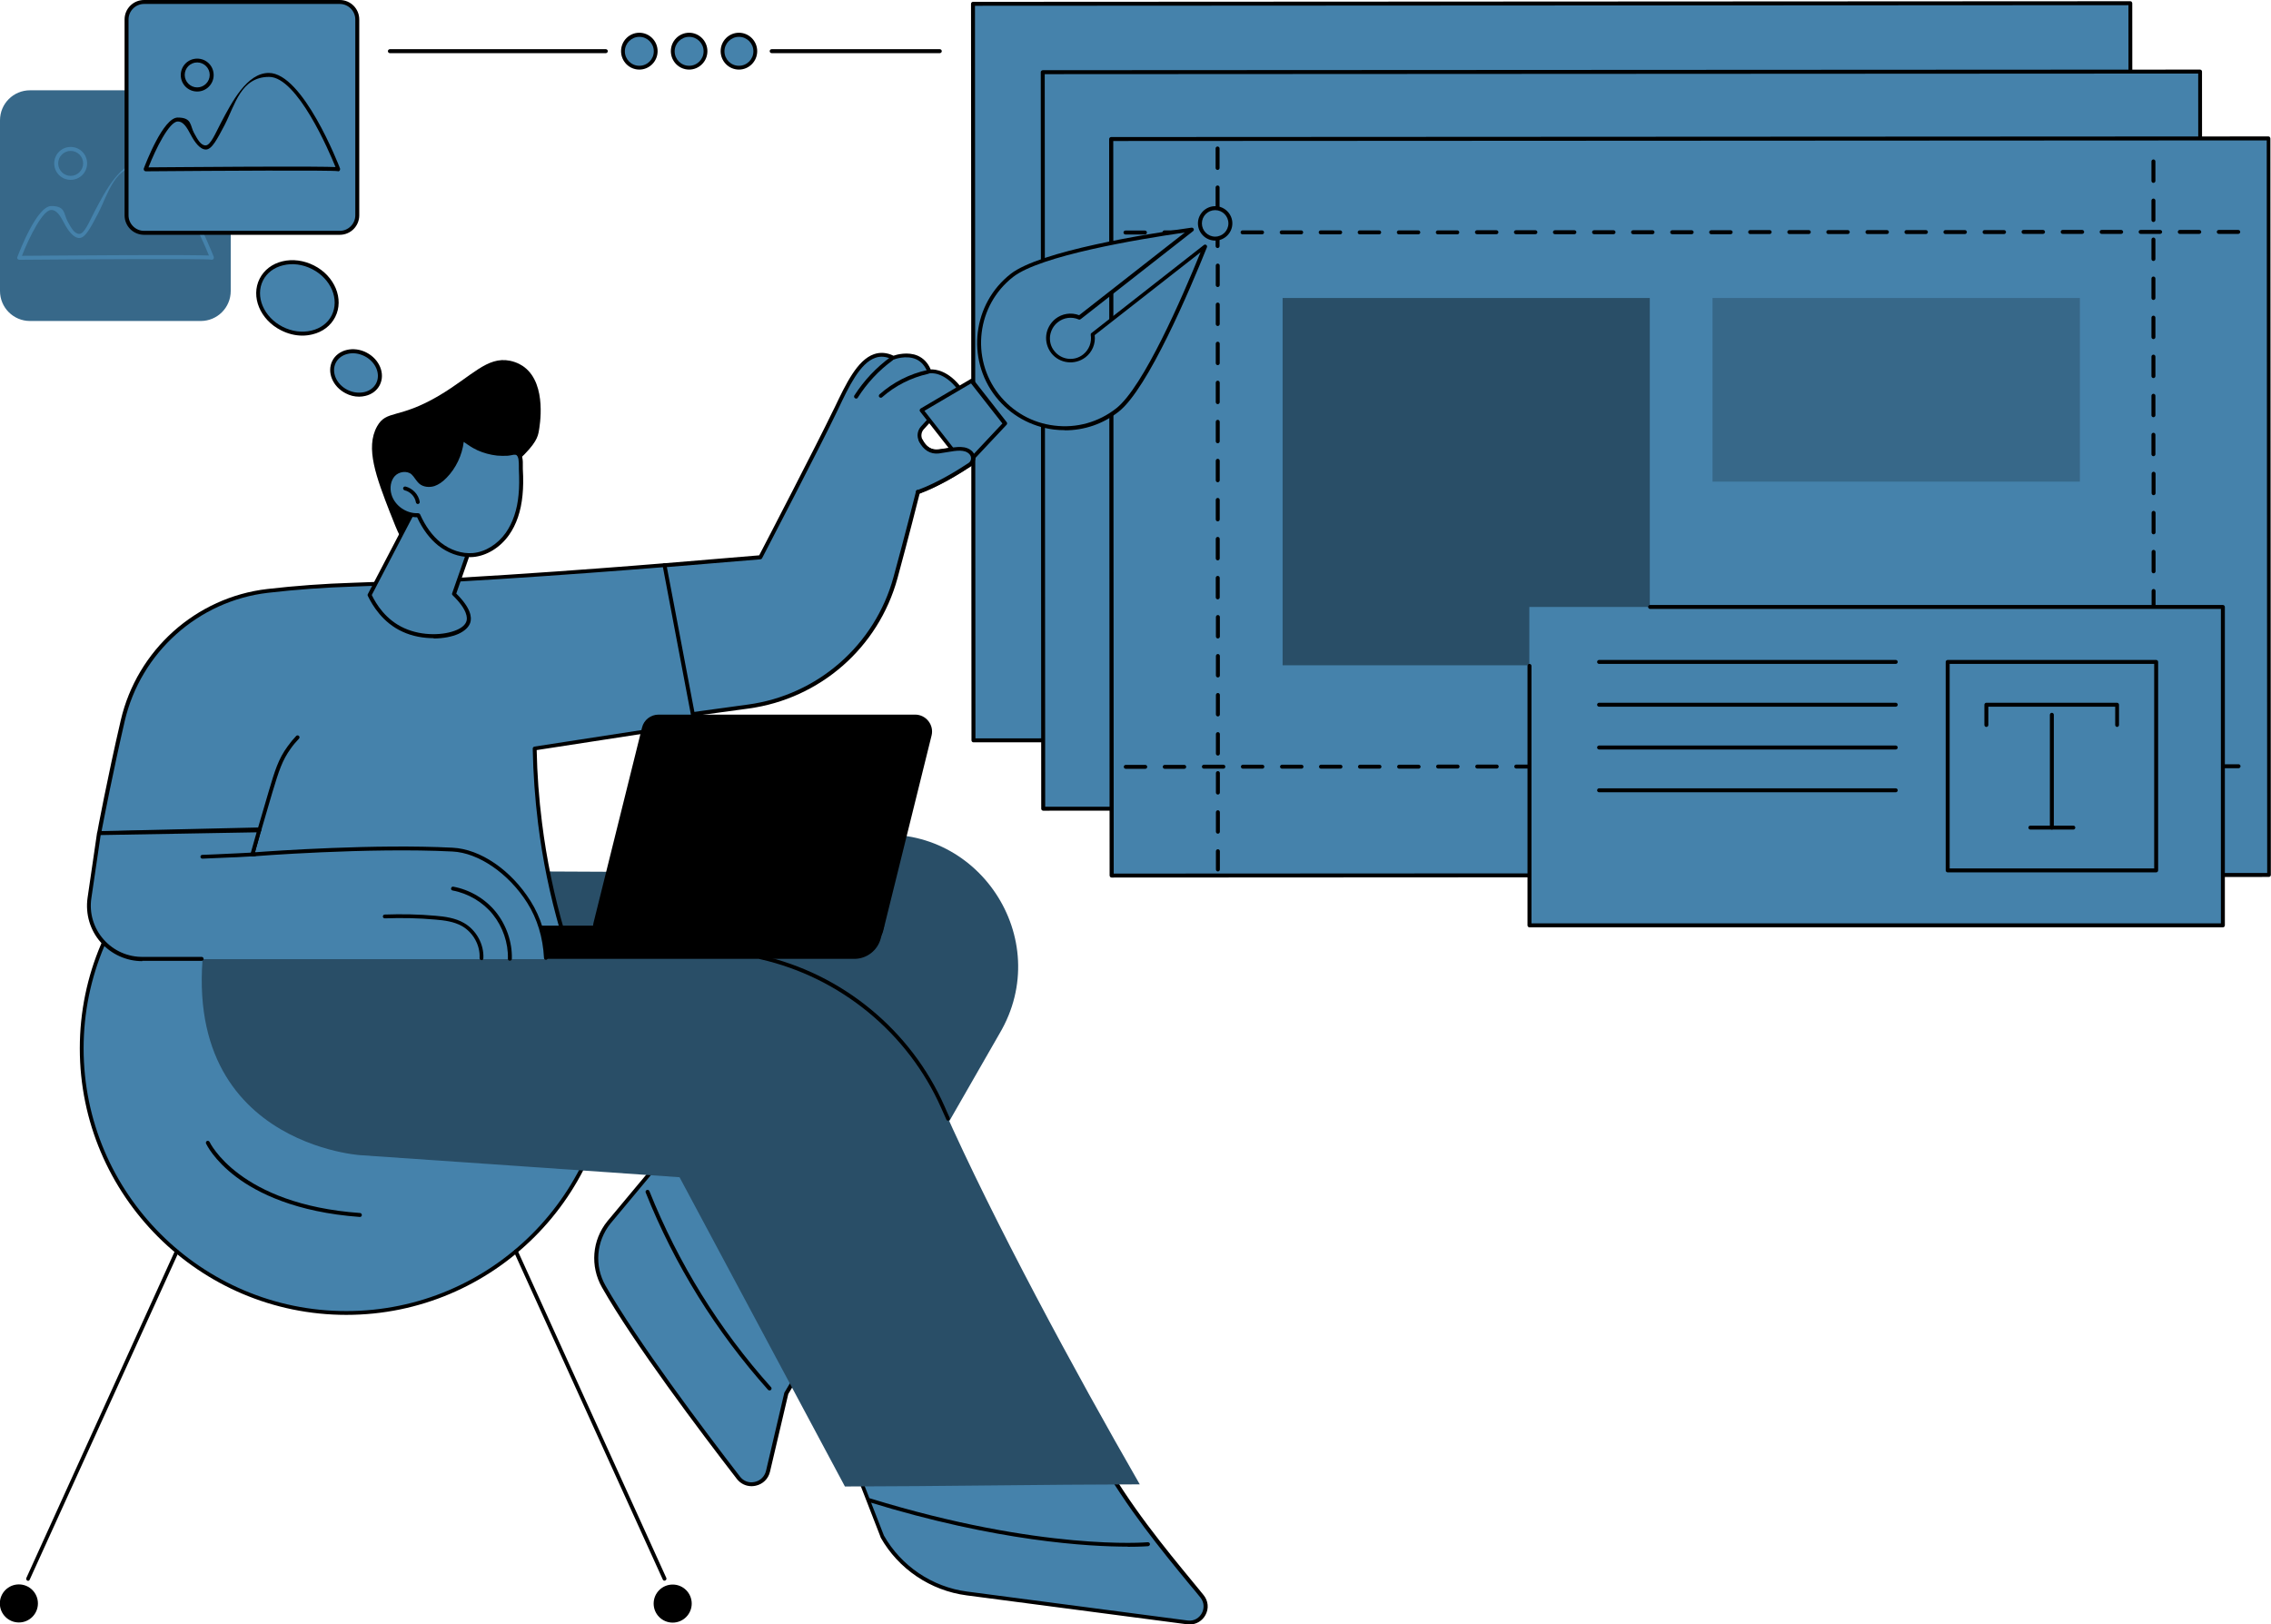 <?xml version="1.0" encoding="UTF-8"?>
<svg id="Camada_1" xmlns="http://www.w3.org/2000/svg" version="1.1" viewBox="0 0 1491.2 1066.8">
  <!-- Generator: Adobe Illustrator 29.1.0, SVG Export Plug-In . SVG Version: 2.1.0 Build 142)  -->
  <defs>
    <style>
      .st0 {
        fill: #294e67;
      }

      .st1 {
        fill: #4582ab;
      }

      .st2 {
        fill: #376889;
      }
    </style>
  </defs>
  <g id="Design_department">
    <rect class="st1" x="639" y="2.3" width="759.9" height="483.7"/>
    <path d="M639.2,487.5c-.7,0-1.3-.6-1.3-1.3l-.3-483.7c0-.7.6-1.3,1.3-1.3l759.9-.4c.3,0,.7.1.9.4s.4.6.4.9l.3,483.7c0,.3-.1.7-.4.9s-.6.4-.9.4l-759.9.4h0ZM640.2,3.8l.3,481.1,757.4-.4-.3-481.1-757.4.4h0Z"/>
    <rect class="st1" x="684.8" y="47.2" width="759.9" height="483.7"/>
    <path d="M685,532.4c-.7,0-1.3-.6-1.3-1.3l-.3-483.7c0-.3.1-.7.4-.9.2-.2.6-.4.9-.4l759.9-.4c.7,0,1.3.6,1.3,1.3l.3,483.7c0,.3-.1.7-.4.9s-.6.4-.9.4l-759.9.4h0ZM686,48.7l.3,481.1,757.4-.4-.3-481.1-757.4.4h0Z"/>
    <rect class="st1" x="729.8" y="91.1" width="759.9" height="483.7"/>
    <path d="M729.9,576.3c-.3,0-.7-.1-.9-.4s-.4-.6-.4-.9l-.3-483.7c0-.7.6-1.3,1.3-1.3l759.9-.4c.3,0,.7.1.9.4s.4.6.4.9l.3,483.7c0,.7-.6,1.3-1.3,1.3l-759.9.4h0ZM731,92.6l.3,481.1,757.4-.4-.3-481.1-757.4.4h0Z"/>
    <path d="M739.2,504.9c-.7,0-1.3-.6-1.3-1.3s.6-1.3,1.3-1.3h12.8c.7,0,1.3.6,1.3,1.3s-.6,1.3-1.3,1.3h-12.8ZM764.8,504.9c-.7,0-1.3-.6-1.3-1.3s.6-1.3,1.3-1.3h12.8c.7,0,1.3.6,1.3,1.3s-.6,1.3-1.3,1.3h-12.8ZM790.5,504.8c-.7,0-1.3-.6-1.3-1.3s.6-1.3,1.3-1.3h12.8c.7,0,1.3.6,1.3,1.3s-.6,1.3-1.3,1.3h-12.8ZM816.1,504.8c-.7,0-1.3-.6-1.3-1.3s.6-1.3,1.3-1.3h12.8c.7,0,1.3.6,1.3,1.3s-.6,1.3-1.3,1.3h-12.8ZM841.8,504.8c-.7,0-1.3-.6-1.3-1.3s.6-1.3,1.3-1.3h12.8c.7,0,1.3.6,1.3,1.3s-.6,1.3-1.3,1.3h-12.8ZM867.4,504.8c-.7,0-1.3-.6-1.3-1.3s.6-1.3,1.3-1.3h12.8c.7,0,1.3.6,1.3,1.3s-.6,1.3-1.3,1.3h-12.8ZM893,504.8c-.7,0-1.3-.6-1.3-1.3s.6-1.3,1.3-1.3h12.8c.7,0,1.3.6,1.3,1.3s-.6,1.3-1.3,1.3h-12.8ZM918.7,504.8c-.7,0-1.3-.6-1.3-1.3s.6-1.3,1.3-1.3h12.8c.7,0,1.3.6,1.3,1.3s-.6,1.3-1.3,1.3h-12.8ZM944.3,504.7c-.7,0-1.3-.6-1.3-1.3s.6-1.3,1.3-1.3h12.8c.7,0,1.3.6,1.3,1.3s-.6,1.3-1.3,1.3h-12.8ZM970,504.7c-.7,0-1.3-.6-1.3-1.3s.6-1.3,1.3-1.3h12.8c.7,0,1.3.6,1.3,1.3s-.6,1.3-1.3,1.3h-12.8ZM995.6,504.7c-.7,0-1.3-.6-1.3-1.3s.6-1.3,1.3-1.3h12.8c.7,0,1.3.6,1.3,1.3s-.6,1.3-1.3,1.3h-12.8ZM1021.2,504.7c-.7,0-1.3-.6-1.3-1.3s.6-1.3,1.3-1.3h12.8c.7,0,1.3.6,1.3,1.3s-.6,1.3-1.3,1.3h-12.8,0ZM1046.9,504.7c-.7,0-1.3-.6-1.3-1.3s.6-1.3,1.3-1.3h12.8c.7,0,1.3.6,1.3,1.3s-.6,1.3-1.3,1.3h-12.8ZM1072.5,504.7c-.7,0-1.3-.6-1.3-1.3s.6-1.3,1.3-1.3h12.8c.7,0,1.3.6,1.3,1.3s-.6,1.3-1.3,1.3h-12.8ZM1098.2,504.7c-.7,0-1.3-.6-1.3-1.3s.6-1.3,1.3-1.3h12.8c.7,0,1.3.6,1.3,1.3s-.6,1.3-1.3,1.3h-12.8ZM1123.8,504.7c-.7,0-1.3-.6-1.3-1.3s.6-1.3,1.3-1.3h12.8c.7,0,1.3.6,1.3,1.3s-.6,1.3-1.3,1.3h-12.8ZM1149.4,504.7c-.7,0-1.3-.6-1.3-1.3s.6-1.3,1.3-1.3h12.8c.7,0,1.3.6,1.3,1.3s-.6,1.3-1.3,1.3h-12.8ZM1175.1,504.6c-.7,0-1.3-.6-1.3-1.3s.6-1.3,1.3-1.3h12.8c.7,0,1.3.6,1.3,1.3s-.6,1.3-1.3,1.3h-12.8ZM1200.7,504.6c-.7,0-1.3-.6-1.3-1.3s.6-1.3,1.3-1.3h12.8c.7,0,1.3.6,1.3,1.3s-.6,1.3-1.3,1.3h-12.8ZM1226.4,504.6c-.7,0-1.3-.6-1.3-1.3s.6-1.3,1.3-1.3h12.8c.7,0,1.3.6,1.3,1.3s-.6,1.3-1.3,1.3h-12.8ZM1252,504.6c-.7,0-1.3-.6-1.3-1.3s.6-1.3,1.3-1.3h12.8c.7,0,1.3.6,1.3,1.3s-.6,1.3-1.3,1.3h-12.8ZM1277.6,504.6c-.7,0-1.3-.6-1.3-1.3s.6-1.3,1.3-1.3h12.8c.7,0,1.3.6,1.3,1.3s-.6,1.3-1.3,1.3h-12.8ZM1303.3,504.6c-.7,0-1.3-.6-1.3-1.3s.6-1.3,1.3-1.3h12.8c.7,0,1.3.6,1.3,1.3s-.6,1.3-1.3,1.3h-12.8ZM1328.9,504.6c-.7,0-1.3-.6-1.3-1.3s.6-1.3,1.3-1.3h12.8c.7,0,1.3.6,1.3,1.3s-.6,1.3-1.3,1.3h-12.8ZM1354.6,504.5c-.7,0-1.3-.6-1.3-1.3s.6-1.3,1.3-1.3h12.8c.7,0,1.3.6,1.3,1.3s-.6,1.3-1.3,1.3h-12.8ZM1380.2,504.5c-.7,0-1.3-.6-1.3-1.3s.6-1.3,1.3-1.3h12.8c.7,0,1.3.6,1.3,1.3s-.6,1.3-1.3,1.3h-12.8ZM1405.8,504.5c-.7,0-1.3-.6-1.3-1.3s.6-1.3,1.3-1.3h12.8c.7,0,1.3.6,1.3,1.3s-.6,1.3-1.3,1.3h-12.8ZM1431.5,504.5c-.7,0-1.3-.6-1.3-1.3s.6-1.3,1.3-1.3h12.8c.7,0,1.3.6,1.3,1.3s-.6,1.3-1.3,1.3h-12.8ZM1457.1,504.5c-.7,0-1.3-.6-1.3-1.3s.6-1.3,1.3-1.3h12.8c.7,0,1.3.6,1.3,1.3s-.6,1.3-1.3,1.3h-12.8Z"/>
    <path d="M739,154c-.7,0-1.3-.6-1.3-1.3s.6-1.3,1.3-1.3h12.8c.7,0,1.3.6,1.3,1.3s-.6,1.3-1.3,1.3h-12.8ZM764.6,153.9c-.7,0-1.3-.6-1.3-1.3s.6-1.3,1.3-1.3h12.8c.7,0,1.3.6,1.3,1.3s-.6,1.3-1.3,1.3h-12.8ZM790.3,153.9c-.7,0-1.3-.6-1.3-1.3s.6-1.3,1.3-1.3h12.8c.7,0,1.3.6,1.3,1.3s-.6,1.3-1.3,1.3h-12.8ZM815.9,153.9c-.7,0-1.3-.6-1.3-1.3s.6-1.3,1.3-1.3h12.8c.7,0,1.3.6,1.3,1.3s-.6,1.3-1.3,1.3h-12.8ZM841.6,153.9c-.7,0-1.3-.6-1.3-1.3s.6-1.3,1.3-1.3h12.8c.7,0,1.3.6,1.3,1.3s-.6,1.3-1.3,1.3h-12.8ZM867.2,153.9c-.7,0-1.3-.6-1.3-1.3s.6-1.3,1.3-1.3h12.8c.7,0,1.3.6,1.3,1.3s-.6,1.3-1.3,1.3h-12.8ZM892.8,153.9c-.7,0-1.3-.6-1.3-1.3s.6-1.3,1.3-1.3h12.8c.7,0,1.3.6,1.3,1.3s-.6,1.3-1.3,1.3h-12.8ZM918.5,153.9c-.7,0-1.3-.6-1.3-1.3s.6-1.3,1.3-1.3h12.8c.7,0,1.3.6,1.3,1.3s-.6,1.3-1.3,1.3h-12.8ZM944.1,153.9c-.7,0-1.3-.6-1.3-1.3s.6-1.3,1.3-1.3h12.8c.7,0,1.3.6,1.3,1.3s-.6,1.3-1.3,1.3h-12.8ZM969.8,153.8c-.7,0-1.3-.6-1.3-1.3s.6-1.3,1.3-1.3h12.8c.7,0,1.3.6,1.3,1.3s-.6,1.3-1.3,1.3h-12.8ZM995.4,153.8c-.7,0-1.3-.6-1.3-1.3s.6-1.3,1.3-1.3h12.8c.7,0,1.3.6,1.3,1.3s-.6,1.3-1.3,1.3h-12.8ZM1021,153.8c-.7,0-1.3-.6-1.3-1.3s.6-1.3,1.3-1.3h12.8c.7,0,1.3.6,1.3,1.3s-.6,1.3-1.3,1.3h-12.8ZM1046.7,153.8c-.7,0-1.3-.6-1.3-1.3s.6-1.3,1.3-1.3h12.8c.7,0,1.3.6,1.3,1.3s-.6,1.3-1.3,1.3h-12.8ZM1072.3,153.8c-.7,0-1.3-.6-1.3-1.3s.6-1.3,1.3-1.3h12.8c.7,0,1.3.6,1.3,1.3s-.6,1.3-1.3,1.3h-12.8ZM1098,153.8c-.7,0-1.3-.6-1.3-1.3s.6-1.3,1.3-1.3h12.8c.7,0,1.3.6,1.3,1.3s-.6,1.3-1.3,1.3h-12.8ZM1123.6,153.8c-.7,0-1.3-.6-1.3-1.3s.6-1.3,1.3-1.3h12.8c.7,0,1.3.6,1.3,1.3s-.6,1.3-1.3,1.3h-12.8ZM1149.2,153.7c-.7,0-1.3-.6-1.3-1.3s.6-1.3,1.3-1.3h12.8c.7,0,1.3.6,1.3,1.3s-.6,1.3-1.3,1.3h-12.8ZM1174.9,153.7c-.7,0-1.3-.6-1.3-1.3s.6-1.3,1.3-1.3h12.8c.7,0,1.3.6,1.3,1.3s-.6,1.3-1.3,1.3h-12.8ZM1200.5,153.7c-.7,0-1.3-.6-1.3-1.3s.6-1.3,1.3-1.3h12.8c.7,0,1.3.6,1.3,1.3s-.6,1.3-1.3,1.3h-12.8ZM1226.2,153.7c-.7,0-1.3-.6-1.3-1.3s.6-1.3,1.3-1.3h12.8c.7,0,1.3.6,1.3,1.3s-.6,1.3-1.3,1.3h-12.8ZM1251.8,153.7c-.7,0-1.3-.6-1.3-1.3s.6-1.3,1.3-1.3h12.8c.7,0,1.3.6,1.3,1.3s-.6,1.3-1.3,1.3h-12.8ZM1277.4,153.7c-.7,0-1.3-.6-1.3-1.3s.6-1.3,1.3-1.3h12.8c.7,0,1.3.6,1.3,1.3s-.6,1.3-1.3,1.3h-12.8ZM1303.1,153.7c-.7,0-1.3-.6-1.3-1.3s.6-1.3,1.3-1.3h12.8c.7,0,1.3.6,1.3,1.3s-.6,1.3-1.3,1.3h-12.8ZM1328.7,153.6c-.7,0-1.3-.6-1.3-1.3s.6-1.3,1.3-1.3h12.8c.7,0,1.3.6,1.3,1.3s-.6,1.3-1.3,1.3h-12.8ZM1354.4,153.6c-.7,0-1.3-.6-1.3-1.3s.6-1.3,1.3-1.3h12.8c.7,0,1.3.6,1.3,1.3s-.6,1.3-1.3,1.3h-12.8ZM1380,153.6c-.7,0-1.3-.6-1.3-1.3s.6-1.3,1.3-1.3h12.8c.7,0,1.3.6,1.3,1.3s-.6,1.3-1.3,1.3h-12.8ZM1405.6,153.6c-.7,0-1.3-.6-1.3-1.3s.6-1.3,1.3-1.3h12.8c.7,0,1.3.6,1.3,1.3s-.6,1.3-1.3,1.3h-12.8ZM1431.3,153.6c-.7,0-1.3-.6-1.3-1.3s.6-1.3,1.3-1.3h12.8c.7,0,1.3.6,1.3,1.3s-.6,1.3-1.3,1.3h-12.8ZM1456.9,153.6c-.7,0-1.3-.6-1.3-1.3s.6-1.3,1.3-1.3h12.8c.7,0,1.3.6,1.3,1.3s-.6,1.3-1.3,1.3h-12.8Z"/>
    <path d="M799.7,572.3c-.7,0-1.3-.6-1.3-1.3v-12c0-.7.6-1.3,1.3-1.3s1.3.6,1.3,1.3v12c0,.7-.6,1.3-1.3,1.3ZM799.7,547.5c-.7,0-1.3-.6-1.3-1.3v-12.8c0-.7.6-1.3,1.3-1.3s1.3.6,1.3,1.3v12.8c0,.7-.6,1.3-1.3,1.3ZM799.7,521.8c-.7,0-1.3-.6-1.3-1.3v-12.8c0-.7.6-1.3,1.3-1.3s1.3.6,1.3,1.3v12.8c0,.7-.6,1.3-1.3,1.3ZM799.7,496.2c-.7,0-1.3-.6-1.3-1.3v-12.8c0-.7.6-1.3,1.3-1.3s1.3.6,1.3,1.3v12.8c0,.7-.6,1.3-1.3,1.3ZM799.7,470.5c-.7,0-1.3-.6-1.3-1.3v-12.8c0-.7.6-1.3,1.3-1.3s1.3.6,1.3,1.3v12.8c0,.7-.6,1.3-1.3,1.3ZM799.7,444.9c-.7,0-1.3-.6-1.3-1.3v-12.8c0-.7.6-1.3,1.3-1.3s1.3.6,1.3,1.3v12.8c0,.7-.6,1.3-1.3,1.3ZM799.7,419.3c-.7,0-1.3-.6-1.3-1.3v-12.8c0-.7.6-1.3,1.3-1.3s1.3.6,1.3,1.3v12.8c0,.7-.6,1.3-1.3,1.3ZM799.6,393.6c-.7,0-1.3-.6-1.3-1.3v-12.8c0-.7.6-1.3,1.3-1.3s1.3.6,1.3,1.3v12.8c0,.7-.6,1.3-1.3,1.3ZM799.6,368c-.7,0-1.3-.6-1.3-1.3v-12.8c0-.7.6-1.3,1.3-1.3s1.3.6,1.3,1.3v12.8c0,.7-.6,1.3-1.3,1.3ZM799.6,342.4c-.7,0-1.3-.6-1.3-1.3v-12.8c0-.7.6-1.3,1.3-1.3s1.3.6,1.3,1.3v12.8c0,.7-.6,1.3-1.3,1.3ZM799.6,316.7c-.7,0-1.3-.6-1.3-1.3v-12.8c0-.7.6-1.3,1.3-1.3s1.3.6,1.3,1.3v12.8c0,.7-.6,1.3-1.3,1.3ZM799.6,291.1c-.7,0-1.3-.6-1.3-1.3v-12.8c0-.7.6-1.3,1.3-1.3s1.3.6,1.3,1.3v12.8c0,.7-.6,1.3-1.3,1.3ZM799.6,265.4c-.7,0-1.3-.6-1.3-1.3v-12.8c0-.7.6-1.3,1.3-1.3s1.3.6,1.3,1.3v12.8c0,.7-.6,1.3-1.3,1.3ZM799.6,239.8c-.7,0-1.3-.6-1.3-1.3v-12.8c0-.7.6-1.3,1.3-1.3s1.3.6,1.3,1.3v12.8c0,.7-.6,1.3-1.3,1.3h0ZM799.6,214.1c-.7,0-1.3-.6-1.3-1.3v-12.8c0-.7.6-1.3,1.3-1.3s1.3.6,1.3,1.3v12.8c0,.7-.6,1.3-1.3,1.3ZM799.6,188.5c-.7,0-1.3-.6-1.3-1.3v-12.8c0-.7.6-1.3,1.3-1.3s1.3.6,1.3,1.3v12.8c0,.7-.6,1.3-1.3,1.3h0ZM799.5,162.9c-.7,0-1.3-.6-1.3-1.3v-12.8c0-.7.6-1.3,1.3-1.3s1.3.6,1.3,1.3v12.8c0,.7-.6,1.3-1.3,1.3ZM799.5,137.2c-.7,0-1.3-.6-1.3-1.3v-12.8c0-.7.6-1.3,1.3-1.3s1.3.6,1.3,1.3v12.8c0,.7-.6,1.3-1.3,1.3ZM799.5,111.6c-.7,0-1.3-.6-1.3-1.3v-12.8c0-.7.6-1.3,1.3-1.3s1.3.6,1.3,1.3v12.8c0,.7-.6,1.3-1.3,1.3Z"/>
    <path d="M1414.1,527.7c-.7,0-1.3-.6-1.3-1.3v-10.1c0-.7.6-1.3,1.3-1.3s1.3.6,1.3,1.3v10.1c0,.7-.6,1.3-1.3,1.3ZM1414.1,504.7c-.7,0-1.3-.6-1.3-1.3v-12.8c0-.7.6-1.3,1.3-1.3s1.3.6,1.3,1.3v12.8c0,.7-.6,1.3-1.3,1.3ZM1414.1,479.1c-.7,0-1.3-.6-1.3-1.3v-12.8c0-.7.6-1.3,1.3-1.3s1.3.6,1.3,1.3v12.8c0,.7-.6,1.3-1.3,1.3ZM1414.1,453.4c-.7,0-1.3-.6-1.3-1.3v-12.8c0-.7.6-1.3,1.3-1.3s1.3.6,1.3,1.3v12.8c0,.7-.6,1.3-1.3,1.3ZM1414.1,427.8c-.7,0-1.3-.6-1.3-1.3v-12.8c0-.7.6-1.3,1.3-1.3s1.3.6,1.3,1.3v12.8c0,.7-.6,1.3-1.3,1.3ZM1414.1,402.2c-.7,0-1.3-.6-1.3-1.3v-12.8c0-.7.6-1.3,1.3-1.3s1.3.6,1.3,1.3v12.8c0,.7-.6,1.3-1.3,1.3ZM1414.1,376.5c-.7,0-1.3-.6-1.3-1.3v-12.8c0-.7.6-1.3,1.3-1.3s1.3.6,1.3,1.3v12.8c0,.7-.6,1.3-1.3,1.3ZM1414.1,350.9c-.7,0-1.3-.6-1.3-1.3v-12.8c0-.7.6-1.3,1.3-1.3s1.3.6,1.3,1.3v12.8c0,.7-.6,1.3-1.3,1.3ZM1414.1,325.2c-.7,0-1.3-.6-1.3-1.3v-12.8c0-.7.6-1.3,1.3-1.3s1.3.6,1.3,1.3v12.8c0,.7-.6,1.3-1.3,1.3ZM1414,299.6c-.7,0-1.3-.6-1.3-1.3v-12.8c0-.7.6-1.3,1.3-1.3s1.3.6,1.3,1.3v12.8c0,.7-.6,1.3-1.3,1.3ZM1414,274c-.7,0-1.3-.6-1.3-1.3v-12.8c0-.7.6-1.3,1.3-1.3s1.3.6,1.3,1.3v12.8c0,.7-.6,1.3-1.3,1.3ZM1414,248.3c-.7,0-1.3-.6-1.3-1.3v-12.8c0-.7.6-1.3,1.3-1.3s1.3.6,1.3,1.3v12.8c0,.7-.6,1.3-1.3,1.3h0ZM1414,222.7c-.7,0-1.3-.6-1.3-1.3v-12.8c0-.7.6-1.3,1.3-1.3s1.3.6,1.3,1.3v12.8c0,.7-.6,1.3-1.3,1.3ZM1414,197c-.7,0-1.3-.6-1.3-1.3v-12.8c0-.7.6-1.3,1.3-1.3s1.3.6,1.3,1.3v12.8c0,.7-.6,1.3-1.3,1.3h0ZM1414,171.4c-.7,0-1.3-.6-1.3-1.3v-12.8c0-.7.6-1.3,1.3-1.3s1.3.6,1.3,1.3v12.8c0,.7-.6,1.3-1.3,1.3ZM1414,145.8c-.7,0-1.3-.6-1.3-1.3v-12.8c0-.7.6-1.3,1.3-1.3s1.3.6,1.3,1.3v12.8c0,.7-.6,1.3-1.3,1.3h0ZM1414,120.1c-.7,0-1.3-.6-1.3-1.3v-12.8c0-.7.6-1.3,1.3-1.3s1.3.6,1.3,1.3v12.8c0,.7-.6,1.3-1.3,1.3Z"/>
    <rect class="st0" x="842.2" y="195.7" width="241.1" height="241.2"/>
    <rect class="st2" x="1124.5" y="195.7" width="241.2" height="120.6"/>
    <rect class="st1" x="1004.2" y="398.6" width="455.2" height="209.1"/>
    <path d="M1459.5,609h-455.2c-.7,0-1.3-.6-1.3-1.3v-170.4c0-.7.6-1.3,1.3-1.3s1.3.6,1.3,1.3v169.1h452.7v-206.5h-374.8c-.7,0-1.3-.6-1.3-1.3s.6-1.3,1.3-1.3h376.1c.7,0,1.3.6,1.3,1.3v209.1c0,.7-.6,1.3-1.3,1.3h0Z"/>
    <rect class="st1" x="1278.9" y="434.7" width="136.9" height="136.9"/>
    <path d="M1415.8,572.9h-136.9c-.7,0-1.3-.6-1.3-1.3v-136.9c0-.7.6-1.3,1.3-1.3h136.9c.7,0,1.3.6,1.3,1.3v136.9c0,.7-.6,1.3-1.3,1.3ZM1280.2,570.3h134.3v-134.3h-134.3v134.3Z"/>
    <path d="M1390.2,477.4c-.7,0-1.3-.6-1.3-1.3v-12h-83.3v12c0,.7-.6,1.3-1.3,1.3s-1.3-.6-1.3-1.3v-13.3c0-.7.6-1.3,1.3-1.3h85.8c.7,0,1.3.6,1.3,1.3v13.3c0,.7-.6,1.3-1.3,1.3h0Z"/>
    <path d="M1347.3,544.8c-.7,0-1.3-.6-1.3-1.3v-74.1c0-.7.6-1.3,1.3-1.3s1.3.6,1.3,1.3v74.1c0,.7-.6,1.3-1.3,1.3Z"/>
    <path d="M1361.4,544.8h-28.2c-.7,0-1.3-.6-1.3-1.3s.6-1.3,1.3-1.3h28.2c.7,0,1.3.6,1.3,1.3s-.6,1.3-1.3,1.3Z"/>
    <path d="M1244.8,436h-194.8c-.7,0-1.3-.6-1.3-1.3s.6-1.3,1.3-1.3h194.8c.7,0,1.3.6,1.3,1.3s-.6,1.3-1.3,1.3Z"/>
    <path d="M1244.8,464.1h-194.8c-.7,0-1.3-.6-1.3-1.3s.6-1.3,1.3-1.3h194.8c.7,0,1.3.6,1.3,1.3s-.6,1.3-1.3,1.3Z"/>
    <path d="M1244.8,492.2h-194.8c-.7,0-1.3-.6-1.3-1.3s.6-1.3,1.3-1.3h194.8c.7,0,1.3.6,1.3,1.3s-.6,1.3-1.3,1.3Z"/>
    <path d="M1244.8,520.3h-194.8c-.7,0-1.3-.6-1.3-1.3s.6-1.3,1.3-1.3h194.8c.7,0,1.3.6,1.3,1.3s-.6,1.3-1.3,1.3Z"/>
    <circle class="st1" cx="797.9" cy="146.7" r="10"/>
    <path d="M797.9,158c-6.2,0-11.3-5.1-11.3-11.3s5.1-11.3,11.3-11.3,11.3,5.1,11.3,11.3-5.1,11.3-11.3,11.3ZM797.9,138c-4.8,0-8.7,3.9-8.7,8.7s3.9,8.7,8.7,8.7,8.7-3.9,8.7-8.7-3.9-8.7-8.7-8.7Z"/>
    <circle class="st1" cx="227.4" cy="688.5" r="173.8"/>
    <path d="M227.4,863.5c-96.5,0-175-78.5-175-175s78.5-175,175-175,175,78.5,175,175-78.5,175-175,175ZM227.4,516c-95.1,0-172.5,77.4-172.5,172.5s77.4,172.5,172.5,172.5,172.5-77.4,172.5-172.5-77.4-172.5-172.5-172.5Z"/>
    <path d="M236.3,799.2h0c-42.3-3.1-67.4-15.9-81.1-26.2-14.9-11.2-19.7-21.6-19.9-22-.3-.6,0-1.4.6-1.7s1.4,0,1.7.6c.2.4,19.4,41,98.8,46.7.7,0,1.2.7,1.2,1.4,0,.7-.6,1.2-1.3,1.2h0Z"/>
    <path d="M18.4,1038.1c-.2,0-.4,0-.5-.1-.6-.3-.9-1.1-.6-1.7l97.6-214.9c.3-.6,1.1-.9,1.7-.6.6.3.9,1,.6,1.7l-97.7,214.9c-.2.5-.7.8-1.2.8h0Z"/>
    <circle cx="12.4" cy="1053" r="12.5"/>
    <circle cx="441.7" cy="1053.1" r="12.5"/>
    <path d="M436.4,1038.1c-.5,0-1-.3-1.2-.8l-97.6-214.9c-.3-.6,0-1.4.6-1.7s1.4,0,1.7.6l97.6,214.9c.3.6,0,1.4-.6,1.7-.2,0-.4.1-.5.1h0Z"/>
    <path class="st1" d="M451.7,740.6c-17.3,20.8-34.6,41.5-51.9,62.3-9.6,12-11,28.7-3.4,42.1,21,36.9,65.6,95.9,88.4,125.5,5.7,7.3,17.3,4.8,19.4-4.2l12-51.2c5.7-9.7,11.5-19.4,17.2-29.1-27.3-48.5-54.5-96.9-81.8-145.4h0Z"/>
    <path d="M493.5,976c-3.8,0-7.3-1.7-9.7-4.8-24.1-31.2-67.7-89.1-88.5-125.7-7.9-13.9-6.6-31,3.5-43.5l52-62.3c.3-.3.7-.5,1.1-.5s.8.3,1,.7l81.8,145.4c.2.4.2.9,0,1.3l-17.1,28.9-12,51c-1.1,4.7-4.7,8.2-9.4,9.2-.9.2-1.8.3-2.6.3h0ZM451.5,742.8l-50.7,60.8c-9.3,11.7-10.6,27.7-3.2,40.7,20.8,36.4,64.2,94.2,88.3,125.4,2.3,3,6,4.4,9.7,3.5,3.7-.8,6.5-3.6,7.4-7.3l12-51.2c0-.1,0-.2.2-.4l16.8-28.4-80.5-143.1h0Z"/>
    <path d="M505.3,913.1c-.4,0-.7-.1-1-.4-34.2-38.3-61.3-81.9-80.3-129.5-.3-.7,0-1.4.7-1.7.7-.3,1.4,0,1.7.7,19,47.4,45.8,90.7,79.9,128.8.5.5.4,1.3-.1,1.8-.2.2-.5.3-.9.3h0Z"/>
    <path class="st1" d="M721.9,955.7h-163.3l20.7,53.3c11.6,20.5,32.2,34.4,55.6,37.5l144.8,19c9.5,1.2,15.6-9.7,9.5-17.1-17.8-21.9-46.3-54.7-67.3-92.6h0Z"/>
    <path d="M781.1,1066.8c-.5,0-1.1,0-1.6-.1l-144.8-19c-23.7-3.1-44.8-17.3-56.5-38.1,0,0,0-.1,0-.2l-20.7-53.3c-.2-.4,0-.8.1-1.2s.6-.6,1.1-.6h163.3c.5,0,.9.2,1.1.7,18.2,33.1,42.4,62.3,60,83.7,2.5,3.1,5,6,7.2,8.8,3.1,3.8,3.6,8.9,1.2,13.2-2.1,3.8-6,6.1-10.2,6.1h0s0,0,0,0ZM580.4,1008.4c11.3,20,31.7,33.8,54.6,36.8l144.8,19c4.6.6,7.8-2,9.3-4.7s2-6.8-.9-10.4c-2.2-2.7-4.6-5.7-7.2-8.7-17.5-21.3-41.5-50.4-59.9-83.4h-160.7l20,51.4h0Z"/>
    <path class="st0" d="M569.9,548.9l-170.3,23.6-126.1-.6c-21.4,76.4,226.4,105.4,226.4,105.4-24.5,28-49.1,56-73.6,84,16.4,7.8,40.2,21.6,63.4,45.2,28.1,28.6,42.3,58.5,49.3,76.8,39.1-68.2,78.2-136.3,117.3-204.5,36.9-62.3-14.6-139.8-86.4-129.8h0Z"/>
    <path class="st0" d="M748.4,974.8c-42.5-73.9-96-172.8-129.2-247.7-28.3-63.8-92.2-104.3-162-102.6l-133.1,3.3,2-68.7-11.1-2-175.1,32.2c-40.3,160.3,96.5,169.3,96.5,169.3,3.9.2,209.8,14.5,209.8,14.5,36.2,67.7,72.4,135.4,108.6,203.1,62.2-.1,131.5-1.3,193.7-1.4h0Z"/>
    <path d="M622.6,736c-.5,0-1-.3-1.2-.8-1.2-2.6-2.3-5.1-3.4-7.6-21.8-49.3-66.3-85.8-118.9-97.7-.7-.2-1.1-.8-1-1.5.2-.7.8-1.1,1.5-1,53.4,12,98.5,49.1,120.6,99.1,1.1,2.5,2.2,5.1,3.4,7.6.3.6,0,1.4-.6,1.7-.2,0-.3.1-.5.1h0Z"/>
    <path d="M740.5,1015.7c-25.4,0-85.6-3.3-170-29.3-.7-.2-1.1-.9-.8-1.6.2-.7.9-1.1,1.6-.8,112.6,34.7,181.7,28.9,182.4,28.8.7,0,1.3.5,1.4,1.2,0,.7-.5,1.3-1.2,1.4-.2,0-4.8.4-13.4.4h0Z"/>
    <path class="st1" d="M403.8,401.3l32.5-30.1,63-5.3s38.5-74,48.5-94.9,20.4-45.2,38.8-36.1c0,0,17.5-7,23.6,9,0,0,10.1-2,20.2,11.8,10.2,13.8,8.8,21.7,3.7,26.7s-20.6-10.1-20.6-10.1l-7.9,8.7c-2,2.2-2.5,5.4-1.1,8.1,1.9,3.7,5.4,8,11.7,7.3,8.5-1,16.6-3.9,21.2.8,2.3,2.3,1.8,6.1-.8,7.9-6.4,4.3-20.3,13-33.9,18,0,0-6.6,26.8-14.8,56.4-12.4,45-50.4,78.3-96.7,84.6l-38.9,5.3-48.7-68h0Z"/>
    <path d="M452.4,470.5c-.4,0-.8-.2-1-.5l-48.7-68c-.4-.5-.3-1.2.2-1.7l32.5-30.1c.2-.2.5-.3.8-.3l62.3-5.2c3.8-7.2,38.7-74.6,48.1-94.2l1.5-3c7.3-15.3,14.8-31.1,25.8-34.9,4.1-1.4,8.4-1.1,12.8,1,2-.7,9.3-2.8,15.9,0,3.8,1.7,6.7,4.7,8.5,9,3-.1,11.7.6,20.5,12.4,9.2,12.5,10.4,21.8,3.5,28.4-5.3,5.1-17.3-5.3-21.5-9.2l-7,7.7c-1.7,1.8-2,4.5-1,6.6,2.5,4.9,6,7.1,10.5,6.6,1.9-.2,3.8-.5,5.6-.8,6.5-1.1,12.6-2.1,16.7,2,1.3,1.4,2,3.2,1.8,5.1-.2,1.9-1.2,3.6-2.8,4.7-6.9,4.6-20.2,12.9-33.5,17.9-1.1,4.3-7.3,29-14.6,55.8-12.5,45.6-50.9,79.1-97.7,85.5l-38.9,5.3c0,0-.1,0-.2,0h0ZM405.5,401.5l47.5,66.4,38.1-5.2c45.8-6.2,83.4-39.1,95.6-83.7,8-29.2,14.7-56.1,14.8-56.4,0-.4.4-.8.8-.9,13.2-4.8,26.8-13.3,33.6-17.8,1-.6,1.6-1.7,1.7-2.8.1-1.1-.3-2.3-1.1-3.1-3.1-3.2-8.4-2.3-14.4-1.3-1.8.3-3.8.6-5.7.9-5.5.6-10.1-2.2-13-8-1.6-3.1-1-6.9,1.3-9.5l7.9-8.7c.2-.3.6-.4.9-.4.4,0,.7.1.9.4,6.1,5.9,15.9,12.9,18.8,10.1,5.7-5.6,4.5-13.7-3.8-25-9.5-12.9-18.6-11.4-19-11.3-.6.1-1.2-.2-1.4-.8-1.6-4.1-4.1-7-7.5-8.5-6.6-2.9-14.4.1-14.5.2-.3.1-.7.1-1,0-4-2-7.8-2.4-11.3-1.1-10,3.5-17.3,18.8-24.3,33.6l-1.5,3.1c-9.9,20.7-48.1,94.2-48.5,94.9-.2.4-.6.6-1,.7l-62.6,5.2-31.3,29.1h0Z"/>
    <path d="M578.4,261.2c-.3,0-.7-.1-1-.4-.5-.5-.4-1.3.1-1.8,8.9-7.9,19.8-13.5,31.5-16,.7-.1,1.4.3,1.5,1,.2.7-.3,1.4-1,1.5-11.2,2.5-21.7,7.8-30.3,15.4-.2.2-.5.3-.8.3h0Z"/>
    <path d="M562.1,261.7c-.2,0-.5,0-.7-.2-.6-.4-.8-1.2-.4-1.8,6.3-9.8,14.3-18.3,23.7-25.2.6-.4,1.4-.3,1.8.3.4.6.3,1.4-.3,1.8-9.2,6.7-16.9,15-23,24.6-.2.4-.7.6-1.1.6h0Z"/>
    <path class="st1" d="M436.2,371.1l19.8,104.2-105,16.2c.3,15,1.3,31.4,3.5,48.9,3.4,27.1,8.9,51.1,14.9,71.6-70.4-2.2-145.2-5.7-215.6-7.8l16.4-59.3-105.2,2.4s6.7-36.1,15.5-74c10.6-45.6,48.6-79.9,95.2-85.2,16.4-1.9,35.2-3.4,56.4-4.1,84.1-2.8,204.1-12.8,204.1-12.8h0Z"/>
    <path d="M369.4,613.3h0c-35.2-1.1-72.1-2.5-107.8-3.9-35.7-1.4-72.6-2.8-107.8-3.9-.4,0-.8-.2-1-.5-.2-.3-.3-.7-.2-1.1l15.9-57.7-103.4,2.4c-.4,0-.8-.2-1-.5-.2-.3-.3-.7-.3-1.1,0-.4,6.8-36.6,15.5-74,10.7-46.1,49.4-80.8,96.3-86.2,18.2-2.1,37.2-3.5,56.6-4.1,83.1-2.7,202.8-12.7,204-12.8.7,0,1.2.4,1.4,1l19.8,104.2c0,.3,0,.7-.2,1-.2.3-.5.5-.9.5l-103.9,16c.3,15.9,1.5,31.9,3.5,47.7,3,24.1,8,48.1,14.8,71.4.1.4,0,.8-.2,1.1-.2.3-.6.5-1,.5h0ZM155.5,603c34.7,1.1,71,2.5,106.2,3.9,35.1,1.4,71.4,2.8,106,3.9-6.6-22.9-11.5-46.5-14.4-70.1-2-16.2-3.2-32.7-3.5-49.1,0-.6.5-1.2,1.1-1.3l103.7-16-19.3-101.8c-12.5,1-124.2,10.1-203,12.7-19.3.6-38.2,2-56.3,4.1-45.8,5.3-83.6,39.2-94.1,84.2-7.6,33-13.8,65-15.2,72.3l103.6-2.4c.4,0,.8.2,1,.5.2.3.3.7.2,1.1l-15.9,57.8h0Z"/>
    <path d="M170.3,546.7c-.1,0-.2,0-.4,0-.7-.2-1.1-.9-.9-1.6,1.3-4.4,3.9-13.4,7.5-25.6,3.9-13.1,6.2-21,12.4-29.4,1.7-2.4,3.6-4.7,5.6-6.8.5-.5,1.3-.5,1.8,0s.5,1.3,0,1.8c-1.9,2-3.8,4.2-5.4,6.5-5.6,7.8-7.7,14.4-12,28.6-3.6,12.1-6.2,21.2-7.5,25.6-.2.6-.7.9-1.2.9h0Z"/>
    <path d="M561,629.7h-279.4v-8.4c0-7.4,6-13.4,13.4-13.4h285.6l-2.3,8.5c-2.1,7.8-9.2,13.3-17.3,13.3h0Z"/>
    <path d="M569,619.8h-168.5c-7.2,0-12.5-6.8-10.8-13.7l31.9-128.4c1.2-4.9,5.7-8.4,10.8-8.4h168.5c7.2,0,12.5,6.8,10.8,13.7l-31.8,128.4c-1.2,4.9-5.7,8.4-10.8,8.4h0Z"/>
    <path class="st1" d="M65,547.3l-6.2,42.5c-3.2,21.4,13.7,40.5,35.4,40.1,88.2,0,176.3,0,264.5,0-.4-8.8-2.3-23.3-11.3-37.5-13.5-21.3-33.8-33.5-50.1-34.3-55.8-2.8-131.5,3.2-131.5,3.2l4.5-15.7-105.3,1.9h0Z"/>
    <path d="M93.4,631.2c-10.4,0-20.3-4.5-27.2-12.3-7.1-8-10.2-18.7-8.7-29.3l6.2-42.5c0-.6.6-1.1,1.2-1.1l105.3-1.9c.4,0,.8.2,1,.5s.3.7.2,1.1l-4,14c11.9-.9,79.4-5.6,129.8-3,18.2.9,38.3,14.6,51.1,34.9,6.9,10.9,10.7,23.5,11.4,37.4,0,.7-.5,1.3-1.2,1.3-.7,0-1.3-.5-1.3-1.2-.7-13.5-4.4-25.7-11-36.2-12.2-19.3-32-32.9-49.1-33.7-55.1-2.8-130.6,3.1-131.3,3.2-.4,0-.8-.1-1.1-.5-.3-.3-.4-.8-.2-1.2l4-14.1-102.4,1.8-6.1,41.4c-1.5,9.8,1.5,19.8,8.1,27.2,6.6,7.5,16.1,11.6,26,11.4h38.3c.7,0,1.3.6,1.3,1.3s-.6,1.3-1.3,1.3h-38.3c-.2,0-.5,0-.7,0h0s0,0,0,0Z"/>
    <path d="M132.9,563.9c-.7,0-1.2-.5-1.3-1.2,0-.7.5-1.3,1.2-1.3,6.1-.2,12.2-.5,18.4-.8,3.4-.1,5.9-.3,8.4-.4,2.3-.1,4.6-.3,7.6-.4.7,0,1.3.5,1.3,1.2,0,.7-.5,1.3-1.2,1.3-3,.1-5.3.3-7.6.4-2.6.2-5.1.3-8.4.4-6.1.3-12.3.5-18.4.8h0,0Z"/>
    <path d="M316.1,630.5h0c-.7,0-1.2-.6-1.2-1.3.5-8.4-4.2-16.8-11.5-21-5.3-3-11.6-3.8-17.6-4.3-11-1-22.1-1.2-33.1-.8-.7,0-1.3-.5-1.3-1.2,0-.7.5-1.3,1.2-1.3,11.1-.4,22.3-.2,33.4.8,6,.5,12.9,1.4,18.6,4.7,8.1,4.6,13.3,14,12.8,23.3,0,.7-.6,1.2-1.3,1.2h0Z"/>
    <path d="M334.7,630.9h0c-.7,0-1.3-.6-1.2-1.3.3-10.4-3.4-21-9.9-29.1s-16.2-13.8-26.4-15.7c-.7-.1-1.2-.8-1-1.5s.8-1.2,1.5-1c10.8,2,21,8,27.9,16.6s10.8,19.8,10.5,30.8c0,.7-.6,1.2-1.3,1.2h0Z"/>
    <path class="st1" d="M782.6,150.7l-73.8,57.8c-4.8-2.1-10.6-1.5-15,1.9-6.4,5-7.5,14.3-2.5,20.7,5,6.4,14.3,7.5,20.7,2.5,4.4-3.4,6.3-8.9,5.5-14.1l73.8-57.8c-11.2,27.9-38.5,92.6-57.6,107.5-24.4,19.1-59.7,14.8-78.8-9.6-19.1-24.4-14.8-59.7,9.6-78.8,19-14.9,88.4-25.9,118.1-30.1h0Z"/>
    <path d="M699.2,282.5c-2.3,0-4.7-.1-7.1-.4-15.2-1.9-28.8-9.5-38.3-21.6-19.5-24.9-15.1-61.1,9.8-80.6,19.3-15.1,89.5-26.3,118.8-30.4.6,0,1.1.2,1.4.8s0,1.1-.4,1.5l-73.8,57.8c-.4.3-.9.4-1.3.2-4.5-2-9.8-1.3-13.7,1.8-2.8,2.2-4.6,5.4-5.1,9-.4,3.6.5,7.1,2.8,9.9,4.6,5.9,13.1,6.9,18.9,2.3,3.9-3.1,5.8-8,5-12.9,0-.5,0-.9.5-1.2l73.8-57.8c.5-.4,1.1-.4,1.6,0,.5.4.6,1,.4,1.5-11,27.4-38.7,92.9-58,108-10.2,8-22.5,12.2-35.3,12.2h0ZM778,152.7c-31.3,4.5-94.9,15.2-112.8,29.2-23.8,18.6-28,53.2-9.4,77,9,11.5,22,18.9,36.6,20.6,14.5,1.8,28.9-2.2,40.5-11.3,17.9-14,43.5-73.2,55.4-102.5l-69.5,54.4c.7,5.6-1.6,11.1-6,14.5-7,5.4-17.1,4.2-22.5-2.7-2.6-3.4-3.8-7.6-3.3-11.8s2.7-8,6-10.7c4.4-3.5,10.3-4.4,15.6-2.4l69.5-54.4h0s0,0,0,0Z"/>
    <polygon class="st1" points="605.1 269.5 633.8 306 660 278.1 638 250.1 605.1 269.5"/>
    <path d="M633.8,307.3h0c-.4,0-.7-.2-1-.5l-28.7-36.6c-.2-.3-.3-.7-.2-1s.3-.7.6-.9l32.9-19.4c.5-.3,1.3-.2,1.7.3l21.9,28c.4.5.4,1.2,0,1.7l-26.2,27.9c-.2.3-.6.4-.9.4h0ZM607,269.8l26.8,34.3,24.4-26-20.6-26.3-30.6,18h0Z"/>
    <path class="st1" d="M602.7,323c13.6-5,27.5-13.7,33.9-18,2.7-1.8,3.1-5.6.8-7.9-4.6-4.7-12.7-1.8-21.2-.8-6.3.7-9.9-3.6-11.7-7.3l-1.8,33.9h0Z"/>
    <path d="M602.7,324.3c-.5,0-1-.3-1.2-.8-.2-.7,0-1.4.8-1.6,13.2-4.8,26.8-13.3,33.6-17.8,1-.6,1.6-1.7,1.7-2.8.1-1.1-.3-2.3-1.1-3.1-3.1-3.2-8.4-2.3-14.4-1.3-1.8.3-3.8.6-5.7.9-5.5.6-10.1-2.2-13-8-.3-.6,0-1.4.6-1.7s1.4,0,1.7.6c2.5,4.9,6,7.1,10.5,6.6,1.9-.2,3.8-.5,5.6-.8,6.5-1.1,12.6-2.1,16.7,2,1.3,1.4,2,3.2,1.8,5.1-.2,1.9-1.2,3.6-2.8,4.7-7,4.6-20.7,13.2-34.2,18.1-.1,0-.3,0-.4,0h0s0,0,0,0Z"/>
    <path d="M256.3,337.2c-9.2-23.8-16.6-43-8.7-57.2,6.2-11.1,14.1-4.5,40.7-20.2,21.6-12.8,31.5-25.9,46.5-22.9,5.1,1,8.6,3.5,9.5,4.2,15.2,11.6,9.9,39.5,9.6,41.5-1.4,8.8-4.7,16.9-85.4,76.2-4.7-2.5-7.2-8.9-12.2-21.7h0Z"/>
    <path class="st1" d="M274.4,329.8c-10.6,20.3-21.2,40.6-31.8,60.9,2.2,4.8,8.6,16.9,22.2,23,16.6,7.5,39.5,4,42.6-5.4.6-1.8,1.7-7.5-9.4-18.4l14.3-40.9-38-19.3h0Z"/>
    <path d="M284.7,419.1c-6.6,0-13.8-1.2-20.3-4.2-13.1-5.9-19.9-17.4-22.9-23.6-.2-.4-.2-.8,0-1.1l31.8-60.9c.3-.6,1.1-.9,1.7-.5l38,19.3c.6.3.8,1,.6,1.6l-14,40.1c9.6,9.5,10.3,15.6,9.2,19.1-1,3-3.7,5.5-7.8,7.4-4.1,1.8-9.9,3-16.2,3h0ZM244.1,390.7c2.9,6.1,9.3,16.4,21.3,21.8,12.1,5.5,26.5,4.7,34.5,1.2,3.5-1.5,5.7-3.5,6.4-5.8.6-1.9.9-7.3-9.1-17-.4-.4-.5-.9-.3-1.3l13.9-39.8-35.8-18.2-30.9,59.2h0,0Z"/>
    <path class="st1" d="M341.8,325c-.9,9.1-3.4,18.1-8.7,25.6s-13.5,13-22.5,13.9c-7.9.7-15.8-2.3-22-7.2-6.2-4.9-10.7-11.7-13.9-18.9-8.2.5-16.5-5.1-18.9-13-1.4-4.5-.8-9.9,2.4-13.5,3.2-3.5,9.2-4.5,12.8-1.3,2,1.8,3.1,4.5,5.2,6.2,2.4,1.9,5.8,2.1,8.6,1.2,2.9-.9,5.3-2.9,7.4-5.1,6.6-6.8,10.7-16.1,11.2-25.6,0,.9,4.1,3.4,4.8,3.9,1.8,1.2,3.7,2.3,5.8,3.3,4,1.8,8.2,3,12.5,3.4,2.2.2,4.4.3,6.6.1,1.8-.1,4.2-1,5.9-.6,3.5,1,2.8,7.7,2.9,10.5.3,5.7.4,11.4-.2,17.1h0Z"/>
    <path d="M308.3,365.8c-7,0-14.4-2.7-20.5-7.5-5.6-4.5-10.3-10.7-13.9-18.6-8.5.1-16.8-5.7-19.3-14-1.7-5.4-.6-11,2.7-14.7,3.8-4.2,10.7-4.9,14.6-1.4,1.1,1,1.9,2.1,2.7,3.3.8,1.1,1.5,2.2,2.5,2.9,1.9,1.5,4.7,1.9,7.4,1,2.3-.7,4.5-2.2,6.9-4.7,6.4-6.6,10.4-15.6,10.8-24.8h0c0-.7.7-1.3,1.3-1.2.6,0,1.1.5,1.2,1,.3.3,1.1,1.1,3.8,2.8.2.1.4.3.5.3,1.7,1.2,3.6,2.3,5.6,3.1,3.8,1.8,7.9,2.9,12.1,3.3,2.1.2,4.3.3,6.4.1.5,0,1.2-.2,1.9-.3,1.4-.3,3.1-.6,4.5-.2,3.9,1.1,3.9,6.4,3.8,10,0,.6,0,1.2,0,1.7.4,6.8.3,12.3-.2,17.3-1,10.5-4,19.3-8.9,26.2-5.8,8.2-14.6,13.6-23.5,14.4-.8,0-1.6.1-2.4.1h0ZM274.7,337.1c.5,0,1,.3,1.2.8,3.5,7.8,8,14,13.5,18.4,6.3,5,14,7.5,21.1,6.9,8.1-.7,16.2-5.7,21.6-13.3,4.6-6.6,7.5-15,8.4-25,.5-4.8.5-10.2.2-16.9,0-.5,0-1.1,0-1.8,0-2.6,0-6.9-2-7.5-.8-.2-2.1,0-3.3.3-.8.1-1.5.3-2.2.3-2.2.1-4.5.1-6.8-.1-4.5-.5-8.9-1.7-12.9-3.5-2.1-1-4.1-2.1-5.9-3.4-.1,0-.3-.2-.5-.3-1-.7-1.9-1.3-2.6-1.8-1.1,8.8-5.1,17.3-11.3,23.6-2.7,2.8-5.3,4.5-7.9,5.4-3.5,1.1-7.3.6-9.8-1.4-1.2-1-2.1-2.3-3-3.5-.7-1-1.4-2-2.3-2.8-2.9-2.5-8.2-1.9-11,1.2-2.6,2.9-3.5,7.7-2.1,12.2,2.2,7.3,9.9,12.6,17.6,12.1h0,0ZM304.7,287.3h0Z"/>
    <path d="M274.4,331c-.6,0-1.2-.5-1.3-1.1-.6-3.8-3.7-7-7.4-7.9-.7-.2-1.1-.9-1-1.5s.9-1.1,1.5-1c4.7,1.1,8.6,5.2,9.4,10,.1.7-.4,1.4-1.1,1.5,0,0-.1,0-.2,0h0Z"/>
    <ellipse class="st1" cx="195.2" cy="195.7" rx="22.6" ry="26.6" transform="translate(-67.7 281) rotate(-63.1)"/>
    <path d="M198.6,220.4c-4.8,0-9.6-1.2-14.1-3.5-13.7-6.9-20-22.1-14-33.9,2.9-5.7,8.2-9.8,15-11.4,6.7-1.6,14-.6,20.6,2.7,13.7,6.9,20,22.1,14,33.9-2.9,5.7-8.2,9.8-15,11.4-2.1.5-4.3.8-6.5.8ZM172.7,184.2c-5.3,10.5.5,24.1,12.9,30.4,6.1,3.1,12.8,4,18.9,2.5,6-1.4,10.8-5,13.3-10,5.3-10.5-.5-24.1-12.9-30.4-6.1-3.1-12.8-4-18.9-2.5-6,1.4-10.8,5-13.3,10Z"/>
    <ellipse class="st1" cx="233.8" cy="244.9" rx="13.7" ry="16.2" transform="translate(-90.5 342.3) rotate(-63.1)"/>
    <path d="M235.8,260.5c-3,0-6-.7-8.8-2.2-8.6-4.4-12.5-13.9-8.8-21.3,1.8-3.6,5.2-6.2,9.5-7.2,4.2-1,8.8-.4,12.9,1.7,8.6,4.4,12.5,13.9,8.8,21.3-1.8,3.6-5.2,6.2-9.5,7.2-1.3.3-2.7.5-4.1.5h0ZM219.4,237.6l1.1.6c-3.1,6.1.3,14.1,7.6,17.8,3.6,1.8,7.5,2.3,11.1,1.5,3.5-.8,6.3-2.9,7.8-5.8,3.1-6.1-.3-14.1-7.6-17.8-3.6-1.8-7.5-2.4-11.1-1.5-3.5.8-6.3,2.9-7.8,5.8l-1.1-.6h0Z"/>
    <path class="st2" d="M19.7,59.3h112.1c10.9,0,19.7,8.8,19.7,19.7v112.1c0,10.9-8.8,19.7-19.7,19.7H19.7c-10.9,0-19.7-8.8-19.7-19.7v-112.1c0-10.9,8.8-19.7,19.7-19.7Z"/>
    <path class="st1" d="M139.1,170.6c-.2,0-.4,0-.5-.1-4.6-.7-77.6-.3-126,.1-.4,0-.8-.2-1.1-.6s-.3-.8-.1-1.2c1.3-3.4,12.8-33.5,22.3-33.5s8,5.2,10.7,10.1c2.3,4.2,4.4,8.2,7.7,8.2s6.4-7.8,10-14.7c7.3-13.9,17.2-32.9,31.5-32.9,22.4,0,45.8,60.2,46.8,62.8,0,.1,0,.3,0,.5,0,.6-.4,1.1-1.1,1.3,0,0-.2,0-.2,0h0ZM33.6,137.9c-5.5,0-14.4,17.8-19.2,30.1,7.2,0,34.2-.3,61-.4,42.5-.2,56.8,0,61.8.2-4.2-10.4-25.1-59.2-43.6-59.2s-22.3,18.2-29.2,31.6c-4.9,9.3-8.4,16.1-12.3,16.1s-7.4-4.9-9.9-9.6c-2.4-4.5-4.7-8.8-8.5-8.8h0Z"/>
    <path class="st1" d="M46.4,118.1c-6,0-10.8-4.8-10.8-10.8s4.8-10.8,10.8-10.8,10.8,4.8,10.8,10.8-4.8,10.8-10.8,10.8ZM46.4,99.1c-4.5,0-8.2,3.7-8.2,8.2s3.7,8.2,8.2,8.2,8.2-3.7,8.2-8.2-3.7-8.2-8.2-8.2Z"/>
    <rect class="st1" x="83.1" y="1.3" width="151.5" height="151.6" rx="11.4" ry="11.4"/>
    <path d="M223.1,154.2H94.6c-7.1,0-12.8-5.7-12.8-12.8V12.8c0-7.1,5.7-12.8,12.8-12.8h128.5c7.1,0,12.8,5.7,12.8,12.8v128.6c0,7.1-5.7,12.8-12.8,12.8h0ZM94.6,2.6c-5.6,0-10.2,4.6-10.2,10.2v128.6c0,5.6,4.6,10.2,10.2,10.2h128.5c5.6,0,10.2-4.6,10.2-10.2V12.8c0-5.6-4.6-10.2-10.2-10.2,0,0-128.5,0-128.5,0Z"/>
    <path class="st1" d="M222.2,111.2s-23.8-62-45.6-62-33.4,47.6-41.5,47.6-9.5-18.4-18.4-18.4-21.1,32.7-21.1,32.7c0,0,126.6-1.1,126.6,0h0Z"/>
    <path d="M222.2,112.5c-.2,0-.4,0-.5-.1-4.6-.7-77.6-.3-126,.1h0c-.4,0-.8-.2-1.1-.6-.2-.3-.3-.8-.2-1.2,1.3-3.4,12.8-33.5,22.3-33.5s8,5.2,10.7,10.1c2.3,4.2,4.4,8.2,7.6,8.2s6.4-7.8,10-14.7c7.3-13.9,17.2-32.9,31.5-32.9,22.4,0,45.8,60.2,46.8,62.8,0,.2,0,.3,0,.5,0,.6-.4,1.2-1.1,1.3,0,0-.2,0-.2,0h0ZM116.7,79.8c-5.5,0-14.4,17.8-19.2,30.1,7.2,0,34.2-.3,61-.4,42.5-.2,56.8,0,61.8.2-4.2-10.4-25.1-59.2-43.6-59.2s-22.3,18.2-29.2,31.6c-4.9,9.3-8.4,16.1-12.3,16.1s-7.4-4.9-9.9-9.6c-2.4-4.5-4.7-8.8-8.5-8.8h0Z"/>
    <circle class="st1" cx="129.5" cy="49.3" r="9.5"/>
    <path d="M129.5,60.1c-6,0-10.8-4.8-10.8-10.8s4.8-10.8,10.8-10.8,10.8,4.8,10.8,10.8-4.9,10.8-10.8,10.8ZM129.5,41c-4.6,0-8.2,3.7-8.2,8.2s3.7,8.2,8.2,8.2,8.2-3.7,8.2-8.2-3.7-8.2-8.2-8.2Z"/>
    <ellipse class="st1" cx="485.2" cy="33.7" rx="10.8" ry="10.8"/>
    <path d="M485.2,45.7c-6.6,0-12-5.4-12-12.1s5.4-12.1,12-12.1,12,5.4,12,12.1-5.4,12.1-12,12.1ZM485.2,24.2c-5.2,0-9.5,4.3-9.5,9.5s4.2,9.5,9.5,9.5,9.5-4.3,9.5-9.5-4.2-9.5-9.5-9.5Z"/>
    <ellipse class="st1" cx="452.5" cy="33.7" rx="10.8" ry="10.8"/>
    <path d="M452.5,45.7c-6.6,0-12-5.4-12-12.1s5.4-12.1,12-12.1,12,5.4,12,12.1-5.4,12.1-12,12.1ZM452.5,24.2c-5.2,0-9.5,4.3-9.5,9.5s4.2,9.5,9.5,9.5,9.5-4.3,9.5-9.5-4.2-9.5-9.5-9.5Z"/>
    <ellipse class="st1" cx="419.8" cy="33.7" rx="10.8" ry="10.8"/>
    <path d="M419.8,45.7c-6.6,0-12-5.4-12-12.1s5.4-12.1,12-12.1,12,5.4,12,12.1-5.4,12.1-12,12.1ZM419.8,24.2c-5.2,0-9.5,4.3-9.5,9.5s4.2,9.5,9.5,9.5,9.5-4.3,9.5-9.5-4.2-9.5-9.5-9.5Z"/>
    <path d="M397.8,34.9h-141.8c-.7,0-1.3-.6-1.3-1.3s.6-1.3,1.3-1.3h141.8c.7,0,1.3.6,1.3,1.3s-.6,1.3-1.3,1.3Z"/>
    <path d="M617.1,34.9h-110.4c-.7,0-1.3-.6-1.3-1.3s.6-1.3,1.3-1.3h110.4c.7,0,1.3.6,1.3,1.3s-.6,1.3-1.3,1.3Z"/>
  </g>
</svg>